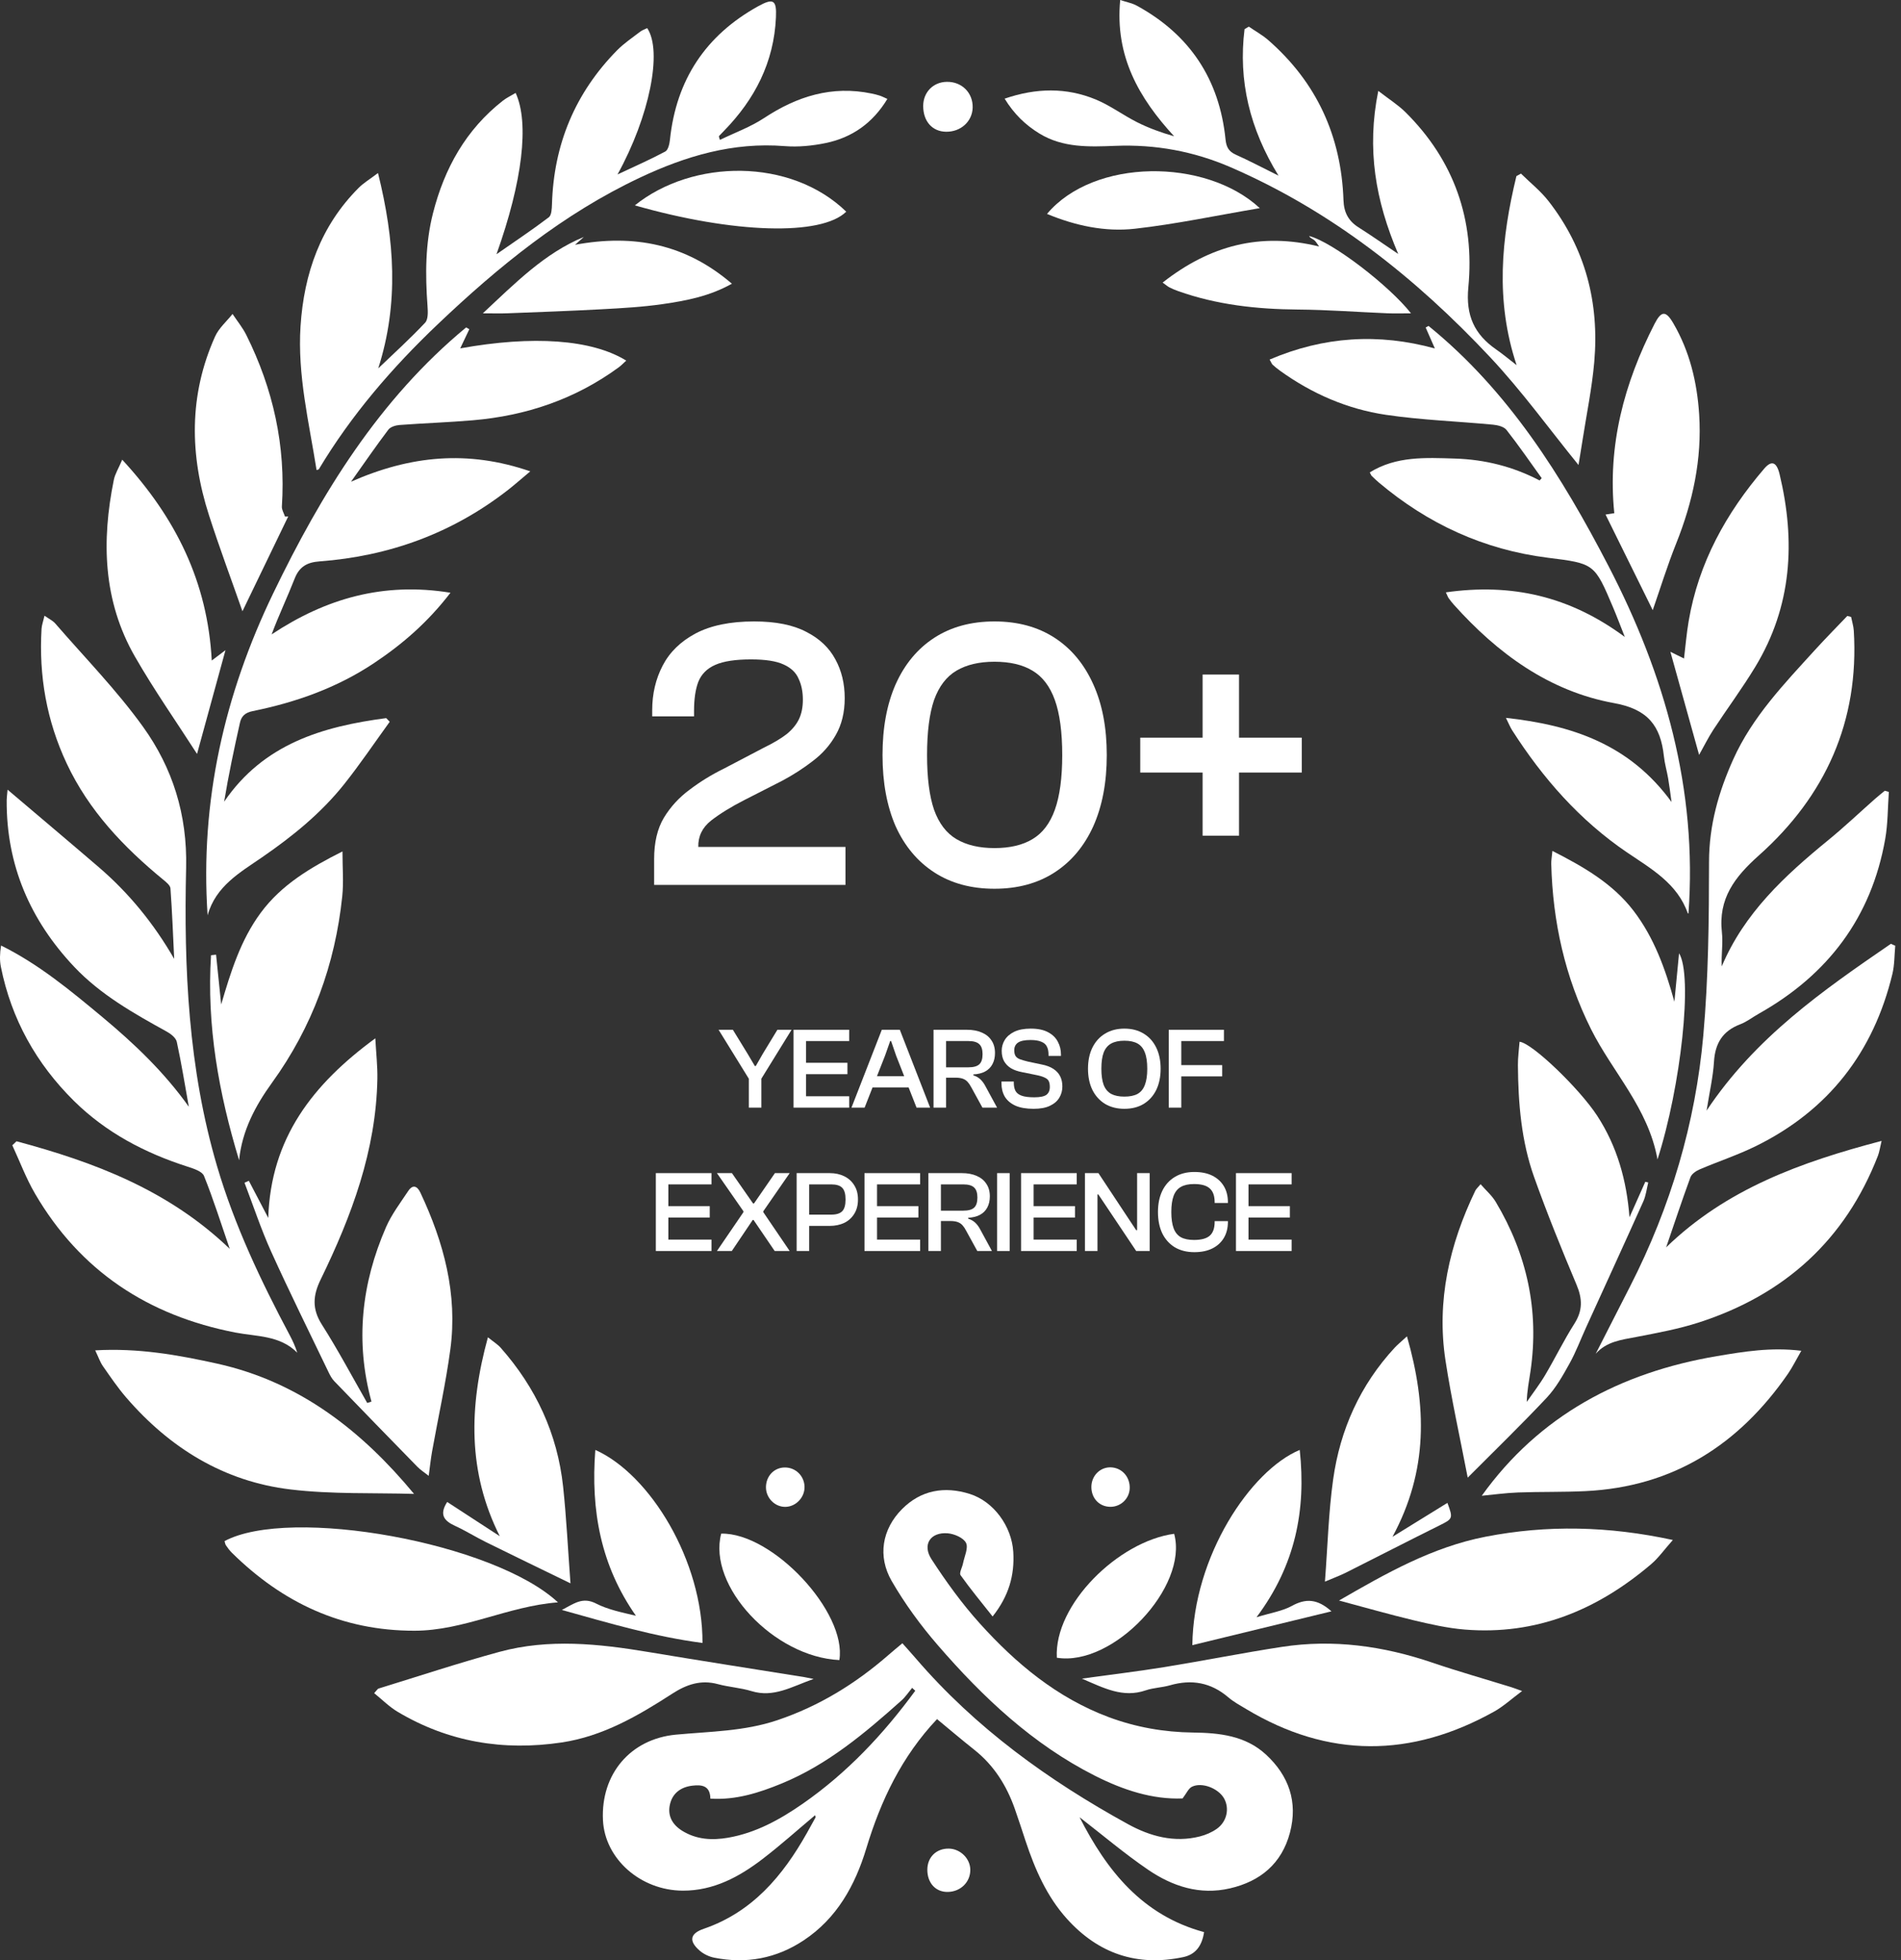 <svg xmlns="http://www.w3.org/2000/svg" width="97" height="100" viewBox="0 0 97 100" fill="none"><rect x="0" y="0" width="97" height="100" fill="#333333" stroke="none"/><path d="M46.702 86.252C46.648 86.203 46.595 86.154 46.542 86.105C46.363 86.321 46.206 86.563 46 86.747C44.137 88.412 42.229 90.021 39.885 90.984C38.733 91.456 37.548 91.839 36.247 91.755C36.237 91.094 35.817 91.036 35.33 91.094C34.756 91.161 34.33 91.463 34.191 92.022C34.044 92.612 34.295 93.078 34.816 93.4C35.544 93.849 36.341 93.888 37.147 93.75C38.562 93.505 39.788 92.829 40.955 92.019C43.224 90.443 45.081 88.464 46.702 86.252ZM47.813 87.699C46.008 89.609 44.943 91.852 44.203 94.297C43.635 96.174 42.704 97.866 41.002 98.99C39.61 99.911 38.078 100.196 36.444 99.87C36.181 99.818 35.904 99.685 35.701 99.51C35.131 99.016 35.209 98.636 35.909 98.396C38.391 97.544 39.944 95.695 41.177 93.502C41.325 93.24 41.47 92.976 41.615 92.712C41.622 92.7 41.609 92.678 41.592 92.601C40.689 93.358 39.831 94.129 38.919 94.828C37.722 95.747 36.411 96.454 34.846 96.45C32.682 96.443 30.864 94.826 30.767 92.86C30.65 90.508 32.164 88.709 34.495 88.491C36.231 88.329 37.978 88.323 39.663 87.755C41.798 87.037 43.663 85.887 45.348 84.416C45.557 84.232 45.774 84.056 46.045 83.829C46.283 84.098 46.509 84.345 46.727 84.599C49.771 88.144 53.495 90.827 57.559 93.059C58.683 93.676 59.913 94.015 61.22 93.685C61.524 93.608 61.834 93.476 62.089 93.295C62.609 92.926 62.746 92.249 62.456 91.739C62.165 91.231 61.331 90.9 60.821 91.148C60.641 91.236 60.541 91.488 60.342 91.746C58.81 91.808 57.312 91.316 55.882 90.594C52.698 88.988 50.155 86.588 47.852 83.928C46.975 82.915 46.17 81.814 45.5 80.656C44.766 79.386 45.015 78.008 46.021 76.991C46.989 76.012 48.193 75.807 49.479 76.21C50.711 76.597 51.624 77.87 51.703 79.169C51.777 80.364 51.47 81.43 50.648 82.463C50.076 81.737 49.518 81.067 49.014 80.357C48.933 80.244 49.099 79.96 49.139 79.753C49.209 79.398 49.421 78.965 49.291 78.708C49.159 78.448 48.694 78.248 48.359 78.22C47.478 78.148 47.044 78.794 47.531 79.543C48.273 80.685 49.08 81.803 49.991 82.814C51.837 84.863 53.935 86.61 56.566 87.595C57.952 88.112 59.391 88.366 60.873 88.384C62.22 88.4 63.549 88.541 64.596 89.506C65.767 90.586 66.235 91.931 65.819 93.496C65.401 95.067 64.316 95.973 62.76 96.333C61.221 96.689 59.829 96.231 58.586 95.385C57.376 94.561 56.255 93.607 55.086 92.704C56.475 95.428 58.281 97.709 61.439 98.565C61.332 99.259 61.015 99.705 60.372 99.841C58.021 100.338 56.042 99.663 54.441 97.886C53.41 96.742 52.811 95.36 52.331 93.917C52.148 93.364 51.97 92.807 51.775 92.258C51.356 91.077 50.711 90.053 49.715 89.264C49.07 88.753 48.442 88.218 47.813 87.699Z" fill="white"></path><path d="M85.016 63.633C88.084 60.657 91.878 59.287 96.01 58.202C95.923 58.563 95.896 58.771 95.823 58.96C94.154 63.258 91.06 66.045 86.711 67.456C85.665 67.796 84.569 67.997 83.485 68.206C82.736 68.35 81.982 68.43 81.422 69.062C82.012 67.906 82.602 66.751 83.191 65.595C85.242 61.574 86.512 57.305 86.912 52.824C87.175 49.884 87.202 46.916 87.205 43.962C87.207 42.095 87.694 40.396 88.443 38.731C89.421 36.561 91.046 34.877 92.616 33.151C93.152 32.563 93.711 31.997 94.26 31.422C94.324 31.439 94.389 31.456 94.454 31.473C94.5 31.707 94.576 31.939 94.591 32.175C94.873 36.795 93.146 40.609 89.748 43.638C88.51 44.741 87.668 45.843 87.862 47.567C87.924 48.129 87.823 48.708 87.854 49.299C89.001 46.577 91.075 44.667 93.282 42.864C94.107 42.19 94.882 41.454 95.681 40.748C95.841 40.607 96.009 40.475 96.174 40.339C96.242 40.359 96.311 40.38 96.38 40.4C96.322 41.201 96.333 42.016 96.194 42.803C95.487 46.81 93.262 49.737 89.739 51.716C89.423 51.893 89.131 52.127 88.797 52.253C87.904 52.592 87.515 53.219 87.458 54.162C87.41 54.938 87.23 55.705 87.08 56.657C89.563 52.925 93.014 50.526 96.484 48.148C96.558 48.181 96.633 48.214 96.707 48.246C96.661 48.727 96.673 49.221 96.561 49.685C95.599 53.674 93.307 56.633 89.617 58.457C88.682 58.919 87.682 59.247 86.721 59.658C86.539 59.737 86.318 59.888 86.256 60.057C85.822 61.242 85.425 62.44 85.016 63.633Z" fill="white"></path><path d="M0.843 58.221C4.801 59.282 8.585 60.701 11.722 63.708C11.271 62.398 10.887 61.174 10.409 59.988C10.315 59.754 9.876 59.614 9.569 59.516C7.392 58.817 5.409 57.779 3.772 56.161C1.849 54.259 0.579 51.986 0.045 49.323C-0.021 48.996 -0.012 48.654 0.055 48.235C1.975 49.185 3.596 50.531 5.212 51.875C6.848 53.236 8.384 54.699 9.635 56.46C9.436 55.356 9.259 54.246 9.021 53.15C8.977 52.947 8.721 52.744 8.514 52.63C6.819 51.694 5.128 50.742 3.785 49.32C1.539 46.941 0.319 44.126 0.341 40.819C0.342 40.7 0.36 40.581 0.386 40.284C1.998 41.653 3.531 42.942 5.05 44.247C6.59 45.571 7.852 47.121 8.888 48.916C8.83 47.718 8.785 46.519 8.698 45.323C8.687 45.166 8.481 45.001 8.333 44.88C6.307 43.217 4.531 41.352 3.401 38.943C2.378 36.763 1.979 34.472 2.12 32.079C2.131 31.891 2.202 31.707 2.271 31.41C2.512 31.58 2.695 31.663 2.815 31.801C4.328 33.549 5.96 35.213 7.303 37.083C8.812 39.184 9.559 41.56 9.497 44.26C9.378 49.39 9.608 54.514 11.077 59.496C11.97 62.523 13.313 65.35 14.789 68.124C14.936 68.4 15.067 68.686 15.168 69.007C14.28 68.113 13.09 68.188 12.013 67.979C7.557 67.116 4.091 64.838 1.788 60.895C1.331 60.113 1.011 59.251 0.628 58.426C0.7 58.358 0.771 58.289 0.843 58.221Z" fill="white"></path><path d="M80.544 23.721C79.071 21.91 77.667 19.962 76.038 18.225C72.239 14.172 67.936 10.76 62.79 8.53C60.917 7.719 58.956 7.359 56.91 7.44C55.583 7.493 54.243 7.548 53.039 6.813C52.327 6.378 51.744 5.819 51.262 5.033C52.88 4.479 54.416 4.457 55.916 5.077C56.652 5.382 57.308 5.876 58.024 6.237C58.619 6.536 59.25 6.764 59.91 6.952C58.11 4.996 56.885 2.864 57.159 0C57.492 0.111 57.768 0.159 58.002 0.287C60.711 1.764 62.223 4.05 62.534 7.114C62.574 7.507 62.697 7.728 63.056 7.89C63.75 8.201 64.424 8.558 65.237 8.961C63.771 6.577 63.176 4.122 63.504 1.488C63.576 1.445 63.649 1.402 63.722 1.359C64.056 1.588 64.417 1.786 64.719 2.051C67.187 4.207 68.438 6.948 68.552 10.207C68.573 10.837 68.801 11.271 69.324 11.601C69.952 11.997 70.559 12.426 71.345 12.955C70.181 10.232 69.727 7.599 70.328 4.636C70.884 5.067 71.339 5.352 71.712 5.72C74.201 8.185 75.254 11.218 74.923 14.658C74.784 16.1 75.233 17.058 76.349 17.832C76.676 18.058 76.982 18.316 77.387 18.629C76.288 15.337 76.607 12.157 77.376 8.985C77.453 8.942 77.531 8.899 77.608 8.856C78.081 9.321 78.612 9.742 79.016 10.261C80.898 12.675 81.613 15.451 81.348 18.47C81.231 19.807 80.956 21.131 80.749 22.461C80.679 22.916 80.601 23.371 80.544 23.721Z" fill="white"></path><path d="M26.311 4.741C27.017 6.278 26.659 9.26 25.334 12.97C26.298 12.298 27.171 11.717 28.004 11.084C28.145 10.977 28.157 10.65 28.165 10.422C28.253 7.371 29.345 4.742 31.488 2.565C31.839 2.21 32.263 1.926 32.661 1.62C32.768 1.538 32.904 1.493 33.023 1.434C33.814 2.602 33.143 5.942 31.509 8.9C32.38 8.49 33.179 8.14 33.946 7.73C34.094 7.651 34.163 7.338 34.185 7.124C34.505 4.074 36.006 1.803 38.68 0.322C39.473 -0.117 39.634 0.004 39.593 0.891C39.49 3.175 38.517 5.064 36.942 6.676C36.859 6.762 36.775 6.848 36.693 6.935C36.68 6.949 36.676 6.971 36.736 7.137C37.49 6.77 38.294 6.48 38.988 6.022C40.675 4.91 42.456 4.352 44.476 4.772C44.612 4.801 44.749 4.832 44.882 4.876C44.994 4.912 45.098 4.967 45.279 5.046C44.535 6.276 43.482 7.018 42.135 7.297C41.453 7.438 40.73 7.51 40.038 7.454C37.402 7.243 34.99 7.96 32.647 9.065C28.736 10.909 25.444 13.588 22.337 16.542C20.004 18.76 17.927 21.173 16.269 23.937C16.255 23.96 16.202 23.961 16.153 23.978C15.767 21.541 15.173 19.132 15.335 16.642C15.511 13.949 16.358 11.526 18.307 9.578C18.554 9.331 18.864 9.148 19.288 8.827C20.136 12.242 20.362 15.477 19.3 18.792C20.104 18.022 20.93 17.273 21.692 16.463C21.856 16.289 21.835 15.891 21.814 15.602C21.697 14.009 21.698 12.428 22.096 10.867C22.68 8.58 23.776 6.612 25.66 5.136C25.846 4.991 26.065 4.889 26.311 4.741Z" fill="white"></path><path d="M86.155 46.602C86.157 46.602 86.125 46.603 86.122 46.595C85.589 45.069 84.259 44.325 83.035 43.496C80.608 41.851 78.726 39.703 77.159 37.255C77.056 37.093 76.985 36.911 76.841 36.621C80.225 36.993 83.151 37.975 85.292 40.913C85.221 40.409 85.179 40.056 85.118 39.705C85.053 39.328 84.942 38.958 84.902 38.58C84.735 37.034 84.091 36.182 82.366 35.87C79.047 35.269 76.411 33.333 74.18 30.844C74.086 30.74 74.001 30.627 73.918 30.514C73.884 30.468 73.866 30.41 73.776 30.219C77.123 29.741 80.1 30.412 82.908 32.495C82.678 31.915 82.504 31.448 82.31 30.99C81.36 28.749 81.358 28.749 78.982 28.453C75.713 28.044 72.851 26.722 70.344 24.605C70.221 24.501 70.106 24.388 69.99 24.276C69.963 24.25 69.952 24.207 69.894 24.099C71.249 23.258 72.753 23.349 74.236 23.393C75.752 23.438 77.202 23.8 78.56 24.511C78.596 24.471 78.63 24.432 78.666 24.393C78.073 23.569 77.498 22.731 76.871 21.933C76.74 21.765 76.425 21.688 76.186 21.665C74.366 21.492 72.531 21.429 70.726 21.163C68.754 20.873 66.942 20.084 65.314 18.912C65.183 18.819 65.059 18.715 64.939 18.608C64.897 18.571 64.878 18.508 64.783 18.343C67.552 17.159 70.342 16.987 73.215 17.777C73.054 17.412 72.9 17.06 72.746 16.709C72.794 16.681 72.843 16.654 72.892 16.627C76.972 19.937 79.7 24.297 82.075 28.876C84.947 34.413 86.62 40.276 86.155 46.602Z" fill="white"></path><path d="M23.947 16.796C23.792 17.121 23.637 17.446 23.483 17.772C27.19 17.104 30.195 17.311 31.954 18.396C31.814 18.523 31.7 18.645 31.567 18.742C29.347 20.366 26.84 21.211 24.119 21.441C22.876 21.547 21.628 21.588 20.384 21.681C20.185 21.696 19.923 21.777 19.814 21.921C19.187 22.75 18.598 23.607 17.912 24.573C20.936 23.24 23.869 22.947 27.058 24.046C26.57 24.454 26.232 24.754 25.875 25.03C23.055 27.212 19.844 28.375 16.305 28.639C15.668 28.686 15.274 28.907 15.034 29.519C14.663 30.466 14.223 31.387 13.86 32.363C16.618 30.535 19.559 29.68 22.986 30.238C21.824 31.75 20.528 32.867 19.083 33.829C17.194 35.088 15.099 35.83 12.894 36.277C12.507 36.355 12.319 36.534 12.244 36.868C11.946 38.199 11.662 39.531 11.437 40.898C13.453 37.942 16.465 37.061 19.706 36.634C19.766 36.697 19.826 36.758 19.886 36.82C19.113 37.886 18.377 38.98 17.558 40.009C16.383 41.484 14.928 42.663 13.379 43.729C12.243 44.512 11.005 45.205 10.593 46.694C10.201 40.891 11.451 35.429 13.937 30.275C16.398 25.173 19.344 20.375 23.786 16.702C23.84 16.733 23.894 16.765 23.947 16.796Z" fill="white"></path><path d="M74.891 75.38C74.49 73.292 74.056 71.356 73.757 69.4C73.292 66.357 73.96 63.484 75.279 60.74C75.321 60.654 75.402 60.588 75.548 60.411C75.827 60.731 76.13 60.992 76.323 61.316C77.914 63.982 78.546 66.852 78.096 69.939C78.022 70.451 77.916 70.959 77.904 71.518C78.22 71.061 78.563 70.621 78.844 70.145C79.356 69.28 79.797 68.371 80.336 67.524C80.762 66.856 80.747 66.259 80.446 65.544C79.682 63.729 78.94 61.901 78.279 60.046C77.625 58.211 77.468 56.281 77.453 54.342C77.449 53.943 77.507 53.544 77.537 53.144C78.187 53.212 80.603 55.548 81.493 56.912C82.518 58.483 83.002 60.219 83.146 62.098C83.415 61.494 83.684 60.891 83.953 60.287C84.003 60.3 84.052 60.312 84.103 60.324C84.022 60.647 83.986 60.99 83.852 61.289C82.891 63.434 81.909 65.569 80.936 67.707C80.653 68.328 80.413 68.972 80.082 69.567C79.745 70.175 79.391 70.804 78.92 71.306C77.634 72.675 76.282 73.983 74.891 75.38Z" fill="white"></path><path d="M18.954 71.5C18.117 68.438 18.446 65.47 19.698 62.6C19.984 61.947 20.43 61.361 20.828 60.76C21.054 60.417 21.286 60.492 21.449 60.837C22.643 63.373 23.359 66.016 22.979 68.837C22.744 70.585 22.357 72.313 22.046 74.052C21.977 74.44 21.938 74.834 21.876 75.289C21.656 75.116 21.457 74.99 21.297 74.826C19.878 73.375 18.463 71.92 17.055 70.459C16.932 70.331 16.843 70.163 16.765 70.001C15.783 67.956 14.774 65.922 13.838 63.855C13.32 62.711 12.926 61.511 12.476 60.336C12.549 60.303 12.623 60.27 12.697 60.237C13.003 60.822 13.31 61.407 13.688 62.131C13.815 58.066 15.953 55.312 19.151 52.969C19.193 53.745 19.267 54.389 19.256 55.03C19.191 58.696 17.939 62.036 16.362 65.273C15.965 66.087 15.914 66.769 16.421 67.568C17.248 68.868 17.972 70.233 18.738 71.571C18.81 71.548 18.882 71.524 18.954 71.5Z" fill="white"></path><path d="M19.092 86.375C19.235 86.222 19.267 86.155 19.316 86.14C21.37 85.509 23.411 84.832 25.484 84.268C28.005 83.584 30.547 83.853 33.083 84.276C35.737 84.72 38.397 85.132 41.054 85.559C41.15 85.574 41.245 85.596 41.514 85.649C40.383 86.051 39.473 86.617 38.344 86.27C37.79 86.1 37.195 86.067 36.633 85.915C35.761 85.678 35.027 85.933 34.299 86.404C32.552 87.534 30.756 88.578 28.653 88.891C25.69 89.332 22.88 88.871 20.289 87.325C19.86 87.07 19.498 86.702 19.092 86.375Z" fill="white"></path><path d="M55.204 85.633C56.693 85.428 58.062 85.264 59.422 85.044C61.423 84.719 63.413 84.32 65.418 84.013C68.034 83.613 70.582 83.968 73.08 84.816C74.411 85.269 75.765 85.652 77.109 86.068C77.237 86.108 77.361 86.157 77.667 86.266C77.122 86.671 76.714 87.049 76.242 87.313C72.005 89.678 67.781 89.704 63.589 87.186C63.279 86.999 62.953 86.825 62.681 86.592C61.793 85.83 60.805 85.655 59.695 85.975C59.291 86.091 58.853 86.097 58.459 86.232C57.293 86.632 56.321 86.112 55.204 85.633Z" fill="white"></path><path d="M75.608 76.305C78.542 72.212 82.68 70.013 87.616 69.18C88.987 68.949 90.36 68.72 91.913 68.908C91.635 69.391 91.461 69.748 91.239 70.072C88.738 73.695 85.377 75.851 80.903 76.068C79.76 76.124 78.613 76.095 77.468 76.137C76.813 76.162 76.161 76.253 75.608 76.305Z" fill="white"></path><path d="M21.127 76.21C19.094 76.149 16.938 76.236 14.823 75.983C11.427 75.578 8.662 73.868 6.438 71.291C6.005 70.789 5.631 70.237 5.251 69.692C5.108 69.487 5.027 69.239 4.858 68.887C7.055 68.76 9.07 69.119 11.084 69.565C15.329 70.506 18.505 73.045 21.127 76.21Z" fill="white"></path><path d="M28.47 81.743C25.908 81.938 23.675 83.187 21.152 83.19C17.451 83.195 14.414 81.76 11.829 79.21C11.715 79.098 11.619 78.966 11.529 78.834C11.487 78.773 11.48 78.688 11.458 78.618C14.799 76.825 25.206 78.698 28.47 81.743Z" fill="white"></path><path d="M85.359 78.561C84.915 79.061 84.626 79.475 84.252 79.794C81.511 82.129 78.391 83.43 74.733 83.13C73.858 83.058 72.987 82.86 72.129 82.656C70.89 82.36 69.664 82.007 68.324 81.65C70.705 80.273 73.074 78.926 75.798 78.395C78.938 77.784 82.073 77.849 85.359 78.561Z" fill="white"></path><path d="M85.437 51.101C85.514 50.306 85.59 49.511 85.675 48.629C86.389 49.769 85.772 55.425 84.575 59.147C84.105 56.522 82.283 54.701 81.183 52.501C79.854 49.842 79.229 47.026 79.154 44.073C79.149 43.899 79.183 43.724 79.213 43.409C80.82 44.227 82.288 45.075 83.349 46.457C84.4 47.828 84.975 49.43 85.437 51.101Z" fill="white"></path><path d="M11.025 48.702C11.112 49.549 11.199 50.396 11.286 51.243C11.769 49.601 12.27 47.963 13.305 46.564C14.362 45.134 15.838 44.259 17.475 43.435C17.475 44.267 17.539 45.001 17.464 45.72C17.101 49.204 15.939 52.388 13.874 55.242C13.027 56.414 12.349 57.686 12.2 59.188C11.162 55.772 10.538 52.307 10.768 48.731C10.854 48.721 10.939 48.712 11.025 48.702Z" fill="white"></path><path d="M10.805 33.696C11.026 33.529 11.191 33.404 11.505 33.168C10.989 35.049 10.52 36.762 10.054 38.461C9 36.821 7.864 35.202 6.884 33.494C5.258 30.66 5.173 27.598 5.809 24.476C5.869 24.179 6.044 23.906 6.237 23.451C8.979 26.421 10.593 29.698 10.805 33.696Z" fill="white"></path><path d="M86.698 38.51C86.215 36.773 85.738 35.065 85.233 33.251C85.516 33.39 85.7 33.48 85.928 33.593C86.007 32.945 86.058 32.313 86.165 31.69C86.669 28.71 88.078 26.172 90.022 23.905C90.393 23.473 90.653 23.56 90.805 24.191C91.627 27.619 91.435 30.932 89.567 34.014C88.903 35.113 88.133 36.147 87.428 37.222C87.167 37.621 86.956 38.052 86.698 38.51Z" fill="white"></path><path d="M14.706 26.348C13.906 28.004 13.107 29.658 12.371 31.183C11.815 29.595 11.201 27.953 10.664 26.285C9.676 23.216 9.631 20.156 10.974 17.167C11.167 16.737 11.563 16.398 11.866 16.017C12.102 16.374 12.38 16.71 12.569 17.091C13.941 19.845 14.586 22.752 14.383 25.837C14.372 26.005 14.487 26.181 14.543 26.353C14.597 26.351 14.651 26.35 14.706 26.348Z" fill="white"></path><path d="M84.332 31.127C83.568 29.579 82.76 27.943 81.924 26.249C82.097 26.222 82.226 26.202 82.371 26.18C82.018 22.732 82.872 19.552 84.424 16.523C84.77 15.848 85 15.836 85.382 16.492C86.219 17.926 86.595 19.501 86.701 21.14C86.85 23.427 86.376 25.606 85.528 27.726C85.076 28.857 84.715 30.026 84.332 31.127Z" fill="white"></path><path d="M29.109 80.773C27.587 80.032 26.197 79.362 24.814 78.679C24.273 78.412 23.76 78.088 23.212 77.837C22.668 77.587 22.397 77.276 22.818 76.621C23.706 77.2 24.605 77.784 25.502 78.368C23.859 75.101 23.923 71.764 24.896 68.221C25.179 68.45 25.394 68.58 25.553 68.76C27.344 70.79 28.444 73.143 28.733 75.84C28.901 77.414 28.977 78.998 29.109 80.773Z" fill="white"></path><path d="M67.606 80.686C67.745 78.868 67.789 77.159 68.024 75.477C68.38 72.934 69.401 70.659 71.164 68.752C71.311 68.594 71.481 68.458 71.791 68.172C72.806 71.712 72.88 75.021 71.052 78.399C72.082 77.763 72.968 77.216 73.855 76.668C74.153 77.462 74.128 77.481 73.462 77.812C71.86 78.607 70.27 79.426 68.672 80.229C68.369 80.38 68.049 80.497 67.606 80.686Z" fill="white"></path><path d="M30.377 73.967C33.175 75.214 35.866 79.633 35.845 83.814C33.43 83.498 31.116 82.816 28.67 82.13C29.287 81.812 29.72 81.447 30.412 81.802C31.025 82.115 31.727 82.255 32.448 82.426C30.66 79.878 30.136 77.06 30.377 73.967Z" fill="white"></path><path d="M66.32 73.967C66.651 77.043 66.097 79.855 64.115 82.502C64.844 82.277 65.434 82.191 65.923 81.922C66.632 81.532 67.229 81.562 67.938 82.201C65.534 82.785 63.206 83.351 60.84 83.926C60.892 79.393 63.809 75.013 66.32 73.967Z" fill="white"></path><path d="M59.325 14.415C61.735 12.523 64.313 11.838 67.31 12.576C67.206 12.437 67.15 12.324 67.06 12.251C66.971 12.179 66.849 12.146 66.798 12.039C68 12.344 70.908 14.593 71.997 15.984C71.559 15.984 71.174 15.998 70.791 15.982C69.267 15.919 67.743 15.803 66.219 15.791C64.134 15.774 62.091 15.552 60.116 14.85C59.965 14.797 59.817 14.734 59.674 14.662C59.587 14.619 59.514 14.551 59.325 14.415Z" fill="white"></path><path d="M24.637 15.984C26.309 14.424 27.785 12.918 29.791 12.088C29.665 12.2 29.538 12.312 29.34 12.488C32.353 11.927 34.998 12.456 37.345 14.473C36.201 15.115 35.017 15.339 33.832 15.511C32.8 15.661 31.753 15.72 30.711 15.776C29.104 15.864 27.496 15.92 25.889 15.982C25.536 15.996 25.183 15.984 24.637 15.984Z" fill="white"></path><path d="M32.393 10.477C35.348 8.102 40.346 8.047 43.18 10.798C41.912 12.047 37.442 11.92 32.393 10.477Z" fill="white"></path><path d="M64.281 10.618C62.055 10.995 59.992 11.436 57.906 11.669C56.386 11.839 54.876 11.516 53.425 10.913C55.806 8.069 61.516 8.051 64.281 10.618Z" fill="white"></path><path d="M42.829 84.687C39.485 84.531 36.096 80.906 36.8 78.236C39.423 78.182 43.224 82.248 42.829 84.687Z" fill="white"></path><path d="M53.926 84.567C53.777 81.853 57.071 78.628 59.912 78.245C60.652 80.959 56.793 85.035 53.926 84.567Z" fill="white"></path><path d="M47.107 5.401C47.11 4.704 47.618 4.185 48.311 4.175C49.078 4.162 49.651 4.734 49.631 5.492C49.612 6.198 49.023 6.732 48.272 6.721C47.567 6.711 47.104 6.186 47.107 5.401Z" fill="white"></path><path d="M47.318 95.385C47.318 94.743 47.776 94.293 48.419 94.305C48.997 94.316 49.498 94.805 49.51 95.369C49.523 96.001 49.028 96.5 48.37 96.515C47.749 96.53 47.319 96.067 47.318 95.385Z" fill="white"></path><path d="M41.052 75.84C41.067 76.379 40.623 76.855 40.089 76.871C39.555 76.888 39.09 76.431 39.084 75.886C39.078 75.311 39.491 74.868 40.04 74.862C40.592 74.856 41.036 75.286 41.052 75.84Z" fill="white"></path><path d="M56.671 74.855C57.243 74.869 57.669 75.342 57.644 75.936C57.622 76.459 57.185 76.871 56.656 76.869C56.098 76.866 55.688 76.438 55.688 75.857C55.688 75.291 56.128 74.843 56.671 74.855Z" fill="white"></path><path d="M43.141 45.142H33.378V43.817C33.378 42.974 33.543 42.276 33.872 41.722C34.215 41.156 34.656 40.675 35.196 40.28C35.736 39.871 36.316 39.515 36.935 39.212L38.971 38.145C39.459 37.908 39.847 37.677 40.137 37.453C40.427 37.216 40.638 36.959 40.77 36.683C40.901 36.406 40.967 36.077 40.967 35.694C40.967 35.286 40.895 34.93 40.75 34.627C40.618 34.311 40.361 34.067 39.979 33.896C39.61 33.725 39.057 33.639 38.319 33.639C37.528 33.639 36.922 33.731 36.501 33.916C36.079 34.1 35.789 34.39 35.631 34.785C35.486 35.167 35.414 35.661 35.414 36.267V36.544H33.279V36.228C33.279 35.398 33.457 34.64 33.813 33.955C34.169 33.27 34.728 32.723 35.493 32.315C36.27 31.906 37.265 31.702 38.477 31.702C39.584 31.702 40.473 31.88 41.145 32.236C41.817 32.578 42.311 33.046 42.627 33.639C42.944 34.219 43.102 34.877 43.102 35.615C43.102 36.34 42.95 36.966 42.647 37.493C42.357 38.007 41.969 38.448 41.481 38.817C41.007 39.186 40.486 39.522 39.92 39.825L37.983 40.813C37.311 41.156 36.744 41.505 36.283 41.861C35.835 42.217 35.618 42.664 35.631 43.205H43.141V45.142Z" fill="white"></path><path d="M50.743 45.339C49.557 45.339 48.536 45.062 47.679 44.509C46.823 43.956 46.164 43.172 45.703 42.157C45.255 41.13 45.031 39.917 45.031 38.521C45.031 37.124 45.255 35.918 45.703 34.904C46.164 33.876 46.823 33.086 47.679 32.532C48.536 31.979 49.557 31.702 50.743 31.702C51.929 31.702 52.95 31.979 53.806 32.532C54.663 33.086 55.321 33.876 55.783 34.904C56.244 35.918 56.474 37.124 56.474 38.521C56.474 39.917 56.244 41.13 55.783 42.157C55.321 43.172 54.663 43.956 53.806 44.509C52.95 45.062 51.929 45.339 50.743 45.339ZM50.743 43.264C51.533 43.264 52.179 43.112 52.68 42.809C53.194 42.506 53.576 42.006 53.826 41.307C54.076 40.609 54.201 39.68 54.201 38.521C54.201 37.348 54.076 36.413 53.826 35.714C53.576 35.016 53.194 34.515 52.68 34.212C52.179 33.909 51.533 33.758 50.743 33.758C49.965 33.758 49.32 33.909 48.806 34.212C48.292 34.515 47.91 35.016 47.66 35.714C47.422 36.413 47.304 37.348 47.304 38.521C47.304 39.68 47.422 40.609 47.66 41.307C47.91 42.006 48.292 42.506 48.806 42.809C49.32 43.112 49.965 43.264 50.743 43.264Z" fill="white"></path><path d="M63.222 42.632H61.364V34.41H63.222V42.632ZM66.424 39.41H58.182V37.631H66.424V39.41Z" fill="white"></path><path d="M38.801 55.106H38.256L36.667 52.533H37.396L38.149 53.761L38.517 54.383H38.564L38.92 53.761L39.667 52.533H40.39L38.801 55.106ZM38.849 56.506H38.209V54.65H38.849V56.506Z" fill="white"></path><path d="M41.13 56.506H40.49V52.533H41.13V56.506ZM43.33 56.506H40.685V55.925H43.33V56.506ZM43.241 54.798H40.685V54.217H43.241V54.798ZM43.33 53.108H40.685V52.533H43.33V53.108Z" fill="white"></path><path d="M44.117 56.506H43.447L44.995 52.533H45.914L47.461 56.506H46.768L45.724 53.85L45.469 53.108H45.422L45.161 53.85L44.117 56.506ZM46.714 55.474H44.212V54.899H46.714V55.474Z" fill="white"></path><path d="M48.274 56.506H47.634V52.533H49.342C49.634 52.533 49.887 52.581 50.101 52.676C50.314 52.767 50.478 52.901 50.593 53.079C50.711 53.253 50.77 53.466 50.77 53.719C50.77 53.937 50.727 54.126 50.64 54.288C50.557 54.446 50.433 54.571 50.267 54.662C50.105 54.749 49.905 54.798 49.668 54.81V54.858C49.814 54.905 49.934 54.974 50.029 55.065C50.124 55.156 50.207 55.269 50.278 55.403L50.877 56.506H50.13L49.567 55.48C49.508 55.365 49.444 55.271 49.377 55.196C49.31 55.12 49.227 55.065 49.128 55.029C49.029 54.994 48.903 54.976 48.749 54.976H48.274V56.506ZM48.274 53.108V54.448H49.419C49.676 54.448 49.859 54.397 49.97 54.294C50.081 54.191 50.136 54.02 50.136 53.778C50.136 53.541 50.081 53.371 49.97 53.269C49.859 53.162 49.676 53.108 49.419 53.108H48.274Z" fill="white"></path><path d="M52.743 56.565C52.364 56.565 52.054 56.512 51.813 56.405C51.572 56.294 51.392 56.142 51.273 55.949C51.158 55.751 51.101 55.526 51.101 55.273V55.172H51.73V55.237C51.73 55.399 51.757 55.535 51.813 55.646C51.872 55.757 51.977 55.84 52.127 55.895C52.277 55.95 52.492 55.978 52.773 55.978C53.066 55.978 53.271 55.937 53.39 55.854C53.508 55.767 53.568 55.632 53.568 55.45C53.568 55.328 53.55 55.229 53.514 55.154C53.479 55.079 53.408 55.018 53.301 54.97C53.198 54.919 53.044 54.873 52.838 54.834L52.163 54.697C51.933 54.654 51.742 54.587 51.587 54.496C51.433 54.401 51.315 54.28 51.232 54.134C51.153 53.988 51.113 53.812 51.113 53.606C51.113 53.409 51.164 53.225 51.267 53.055C51.374 52.881 51.536 52.741 51.753 52.634C51.975 52.527 52.255 52.474 52.595 52.474C52.959 52.474 53.253 52.535 53.479 52.658C53.708 52.78 53.874 52.942 53.977 53.144C54.084 53.342 54.137 53.559 54.137 53.796V53.867H53.502V53.802C53.502 53.636 53.475 53.5 53.419 53.393C53.368 53.282 53.273 53.199 53.135 53.144C53.001 53.085 52.817 53.055 52.583 53.055C52.291 53.055 52.079 53.099 51.949 53.185C51.819 53.273 51.753 53.403 51.753 53.577C51.753 53.695 51.773 53.79 51.813 53.861C51.856 53.933 51.929 53.99 52.032 54.033C52.139 54.073 52.281 54.114 52.459 54.158L53.135 54.3C53.388 54.348 53.591 54.423 53.746 54.526C53.904 54.628 54.02 54.755 54.095 54.905C54.17 55.051 54.208 55.225 54.208 55.427C54.208 55.632 54.157 55.822 54.054 55.996C53.951 56.17 53.791 56.308 53.574 56.411C53.36 56.514 53.084 56.565 52.743 56.565Z" fill="white"></path><path d="M57.372 56.565C56.997 56.565 56.669 56.482 56.388 56.316C56.111 56.146 55.896 55.909 55.742 55.605C55.592 55.296 55.516 54.935 55.516 54.52C55.516 54.105 55.592 53.745 55.742 53.44C55.896 53.132 56.111 52.895 56.388 52.729C56.669 52.559 56.997 52.474 57.372 52.474C57.752 52.474 58.08 52.559 58.356 52.729C58.633 52.895 58.847 53.132 58.997 53.44C59.147 53.745 59.222 54.105 59.222 54.52C59.222 54.935 59.147 55.296 58.997 55.605C58.847 55.909 58.633 56.146 58.356 56.316C58.08 56.482 57.752 56.565 57.372 56.565ZM57.372 55.943C57.649 55.943 57.872 55.897 58.042 55.806C58.212 55.711 58.337 55.559 58.416 55.35C58.499 55.14 58.54 54.864 58.54 54.52C58.54 54.172 58.499 53.895 58.416 53.69C58.337 53.48 58.212 53.328 58.042 53.233C57.872 53.138 57.649 53.091 57.372 53.091C57.099 53.091 56.876 53.138 56.702 53.233C56.528 53.328 56.4 53.48 56.317 53.69C56.238 53.895 56.198 54.172 56.198 54.52C56.198 54.864 56.238 55.14 56.317 55.35C56.4 55.559 56.528 55.711 56.702 55.806C56.876 55.897 57.099 55.943 57.372 55.943Z" fill="white"></path><path d="M60.276 56.506H59.636V52.533H60.276V56.506ZM62.363 54.911H59.831V54.336H62.363V54.911ZM62.452 53.108H59.831V52.533H62.452V53.108Z" fill="white"></path><path d="M34.104 63.819H33.464V59.846H34.104V63.819ZM36.304 63.819H33.66V63.237H36.304V63.819ZM36.215 62.111H33.66V61.53H36.215V62.111ZM36.304 60.421H33.66V59.846H36.304V60.421Z" fill="white"></path><path d="M37.341 63.819H36.582L37.934 61.838V61.791L36.582 59.846H37.347L38.426 61.394H38.473L39.541 59.846H40.294L38.948 61.791V61.838L40.294 63.819H39.529L38.45 62.235H38.408L37.341 63.819Z" fill="white"></path><path d="M42.339 62.538H40.892V61.963H42.416C42.677 61.963 42.862 61.905 42.973 61.791C43.088 61.676 43.145 61.477 43.145 61.192C43.145 60.907 43.088 60.708 42.973 60.593C42.862 60.478 42.677 60.421 42.416 60.421H40.892V59.846H42.339C42.615 59.846 42.862 59.899 43.08 60.006C43.297 60.113 43.467 60.267 43.59 60.468C43.716 60.666 43.779 60.907 43.779 61.192C43.779 61.477 43.716 61.72 43.59 61.921C43.467 62.123 43.297 62.277 43.08 62.384C42.862 62.486 42.615 62.538 42.339 62.538ZM41.289 63.819H40.649V59.846H41.289V63.819Z" fill="white"></path><path d="M44.751 63.819H44.111V59.846H44.751V63.819ZM46.951 63.819H44.307V63.237H46.951V63.819ZM46.862 62.111H44.307V61.53H46.862V62.111ZM46.951 60.421H44.307V59.846H46.951V60.421Z" fill="white"></path><path d="M48.011 63.819H47.371V59.846H49.078C49.371 59.846 49.624 59.893 49.837 59.988C50.05 60.079 50.215 60.214 50.329 60.391C50.448 60.565 50.507 60.779 50.507 61.032C50.507 61.249 50.464 61.439 50.377 61.601C50.294 61.759 50.169 61.884 50.003 61.974C49.841 62.062 49.641 62.111 49.404 62.123V62.17C49.55 62.218 49.671 62.287 49.766 62.378C49.861 62.469 49.944 62.581 50.015 62.716L50.614 63.819H49.867L49.303 62.793C49.244 62.678 49.181 62.583 49.114 62.508C49.047 62.433 48.964 62.378 48.865 62.342C48.766 62.307 48.639 62.289 48.485 62.289H48.011V63.819ZM48.011 60.421V61.761H49.155C49.412 61.761 49.596 61.71 49.707 61.607C49.817 61.504 49.873 61.332 49.873 61.091C49.873 60.854 49.817 60.684 49.707 60.581C49.596 60.474 49.412 60.421 49.155 60.421H48.011Z" fill="white"></path><path d="M51.519 63.819H50.879V59.846H51.519V63.819Z" fill="white"></path><path d="M52.741 63.819H52.1V59.846H52.741V63.819ZM54.941 63.819H52.296V63.237H54.941V63.819ZM54.852 62.111H52.296V61.53H54.852V62.111ZM54.941 60.421H52.296V59.846H54.941V60.421Z" fill="white"></path><path d="M56 63.819H55.36V59.846H56.048L57.554 62.123L57.975 62.757H58.022V59.846H58.663V63.819H57.975L56.042 60.931H56V63.819Z" fill="white"></path><path d="M60.941 63.878C60.558 63.878 60.226 63.795 59.945 63.629C59.669 63.459 59.455 63.222 59.305 62.917C59.159 62.609 59.086 62.247 59.086 61.832C59.086 61.417 59.159 61.057 59.305 60.753C59.455 60.445 59.669 60.208 59.945 60.042C60.226 59.872 60.558 59.787 60.941 59.787C61.301 59.787 61.608 59.85 61.861 59.976C62.114 60.103 62.309 60.281 62.447 60.51C62.586 60.739 62.655 61.014 62.655 61.334V61.37H61.979V61.334C61.979 61.01 61.896 60.775 61.73 60.629C61.568 60.478 61.299 60.403 60.924 60.403C60.651 60.403 60.43 60.451 60.26 60.546C60.09 60.641 59.965 60.793 59.886 61.002C59.807 61.212 59.767 61.488 59.767 61.832C59.767 62.172 59.807 62.449 59.886 62.662C59.965 62.872 60.09 63.024 60.26 63.119C60.43 63.21 60.651 63.255 60.924 63.255C61.299 63.255 61.568 63.182 61.73 63.036C61.896 62.89 61.979 62.654 61.979 62.33V62.295H62.655V62.33C62.655 62.647 62.586 62.921 62.447 63.154C62.309 63.384 62.114 63.562 61.861 63.688C61.608 63.815 61.301 63.878 60.941 63.878Z" fill="white"></path><path d="M63.706 63.819H63.066V59.846H63.706V63.819ZM65.906 63.819H63.262V63.237H65.906V63.819ZM65.817 62.111H63.262V61.53H65.817V62.111ZM65.906 60.421H63.262V59.846H65.906V60.421Z" fill="white"></path></svg>